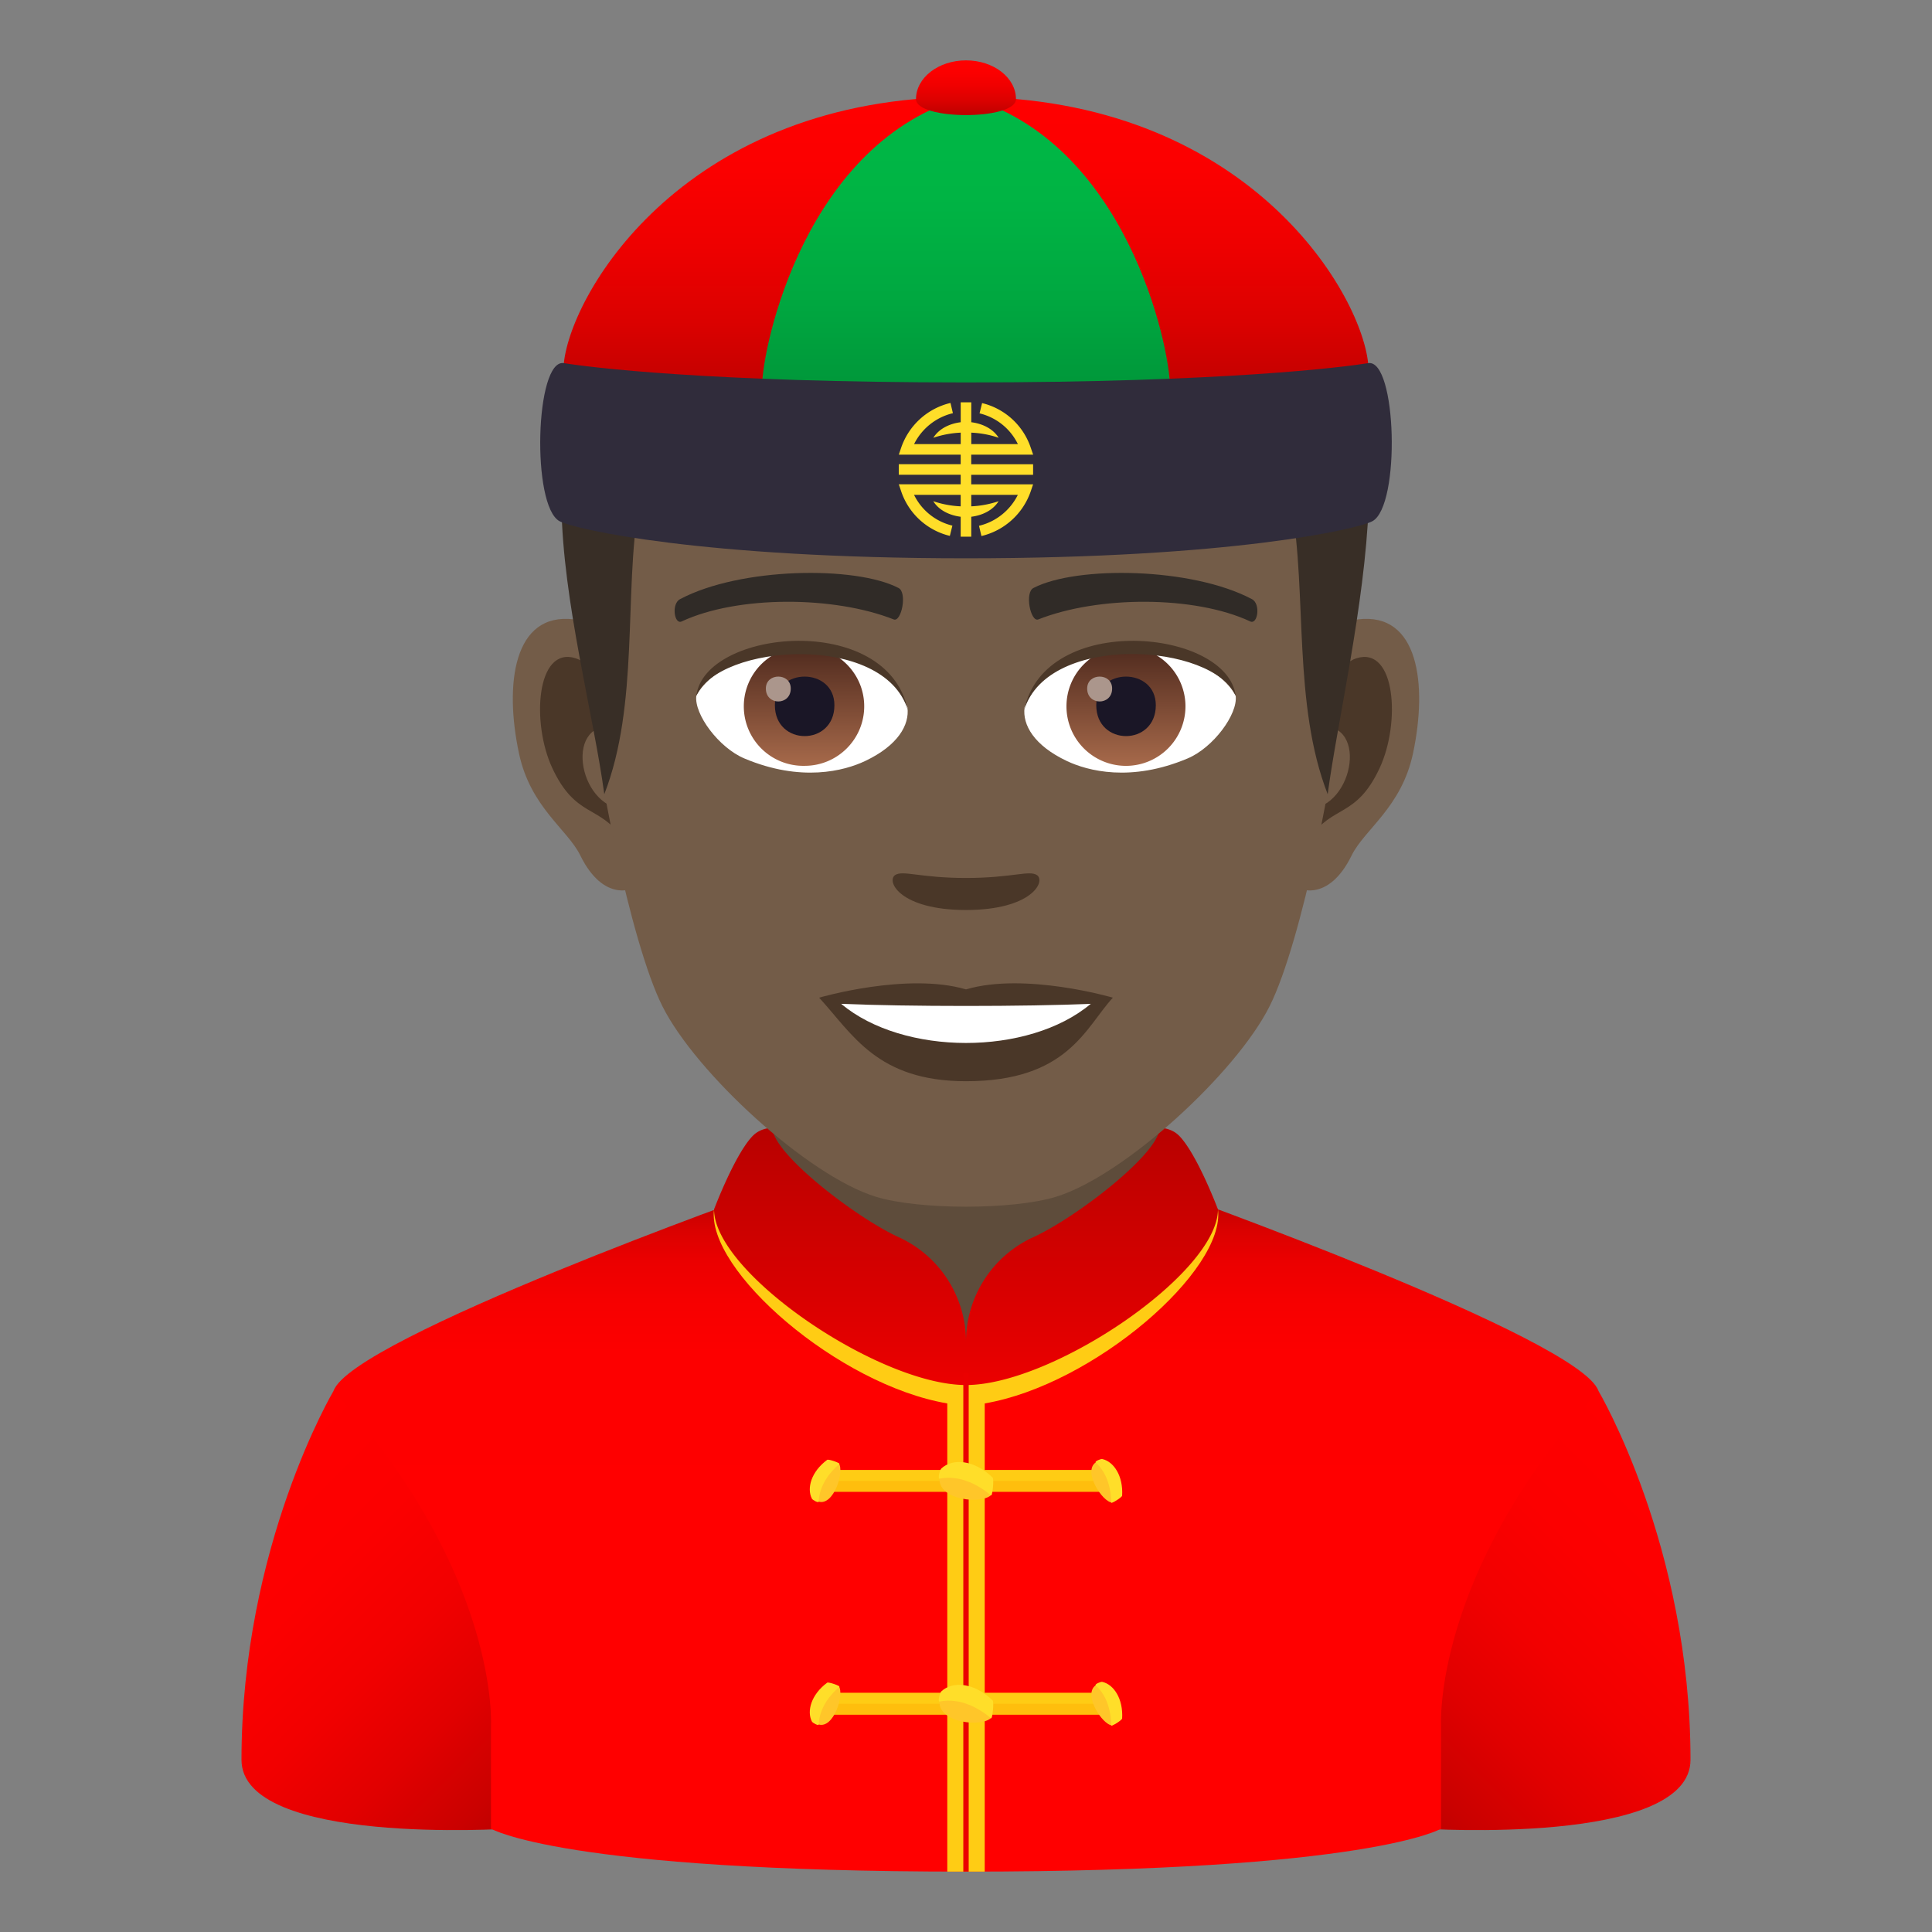 <svg xmlns="http://www.w3.org/2000/svg" xml:space="preserve" style="enable-background:new 0 0 64 64" viewBox="0 0 64 64"><rect x="0" y="0" width="64" height="64" fill="#808080" stroke="none"/><linearGradient id="a" x1="45.255" x2="55.405" y1="58.68" y2="48.529" gradientUnits="userSpaceOnUse"><stop offset="0" style="stop-color:#bd0100"/><stop offset=".083" style="stop-color:#ca0100"/><stop offset=".278" style="stop-color:#e10000"/><stop offset=".486" style="stop-color:#f20000"/><stop offset=".714" style="stop-color:#fc0000"/><stop offset="1" style="stop-color:red"/></linearGradient><path d="M52.95 46.074S56 51.212 56 58.296c0 2.858-8.848 2.281-8.848 2.281V45.881l5.798.193z" style="fill:url(#a)"/><linearGradient id="b" x1="8.595" x2="18.745" y1="48.529" y2="58.68" gradientUnits="userSpaceOnUse"><stop offset="0" style="stop-color:red"/><stop offset=".286" style="stop-color:#fc0000"/><stop offset=".514" style="stop-color:#f20000"/><stop offset=".722" style="stop-color:#e10000"/><stop offset=".917" style="stop-color:#ca0100"/><stop offset="1" style="stop-color:#bd0100"/></linearGradient><path d="M11.05 46.074S8 51.212 8 58.296c0 2.858 8.848 2.281 8.848 2.281V45.881l-5.798.193z" style="fill:url(#b)"/><linearGradient id="c" x1="32" x2="32" y1="53.042" y2="39.651" gradientUnits="userSpaceOnUse"><stop offset=".244" style="stop-color:red"/><stop offset=".614" style="stop-color:#fd0000"/><stop offset=".747" style="stop-color:#f60000"/><stop offset=".842" style="stop-color:#eb0000"/><stop offset=".918" style="stop-color:#da0100"/><stop offset=".983" style="stop-color:#c40100"/><stop offset="1" style="stop-color:#bd0100"/></linearGradient><path d="m38.643 39.437-13.286.022S11.65 44.33 11.05 46.074c5.524 6.096 5.214 11.115 5.214 11.115v3.388S18.61 62 32 62s15.737-1.423 15.737-1.423v-3.388s-.31-5.019 5.213-11.115c-.597-1.743-14.307-6.637-14.307-6.637z" style="fill:url(#c)"/><path d="M25.59 42.065s1.185 3.421 6.41 3.421 6.41-3.42 6.41-3.42v-5.689H25.59v5.688z" style="fill:#5e4c3b"/><path d="M40.346 40.061s-3.14 3.273-8.346 5.82V62h.62V46.49c3.61-.614 7.986-4.412 7.726-6.429z" style="fill:#ffcc14"/><linearGradient id="d" x1="36.172" x2="36.172" y1="45.881" y2="37.359" gradientUnits="userSpaceOnUse"><stop offset="0" style="stop-color:#eb0000"/><stop offset="1" style="stop-color:#b80100"/></linearGradient><path d="M39.048 37.612c-.259-.257-.637-.253-.637-.253 0 .858-2.794 2.996-4.188 3.627A3.812 3.812 0 0 0 32 44.466v1.415c2.883 0 8.346-3.71 8.346-5.82 0 0-.699-1.856-1.298-2.45z" style="fill:url(#d)"/><path d="M23.654 40.061s3.14 3.273 8.346 5.82V62h-.62V46.49c-3.61-.614-7.986-4.412-7.726-6.429z" style="fill:#ffcc14"/><linearGradient id="e" x1="3024.502" x2="3024.502" y1="45.881" y2="37.359" gradientTransform="matrix(-1 0 0 1 3052.33 0)" gradientUnits="userSpaceOnUse"><stop offset="0" style="stop-color:#eb0000"/><stop offset="1" style="stop-color:#b80100"/></linearGradient><path d="M24.952 37.612c.259-.257.637-.253.637-.253 0 .858 2.794 2.996 4.188 3.627A3.812 3.812 0 0 1 32 44.466v1.415c-2.883 0-8.346-3.71-8.346-5.82 0 0 .699-1.856 1.298-2.45z" style="fill:url(#e)"/><path d="M31.911 45.476h.178V62h-.178z" style="fill:#eb0000"/><path d="M27.238 48.875h9.524v.545h-9.524z" style="fill:#ffbe0d" transform="rotate(-180 32 49.147)"/><path d="M27.238 48.693h9.524v.363h-9.524z" style="fill:#ffcc14" transform="rotate(-180 32 48.875)"/><path d="M31.124 48.983c-.04.72 1.444.867 1.729.52-.148-.816-1.347-1.101-1.729-.52z" style="fill:#ffc629"/><path d="M32.883 48.947c-.618-.6-1.332-.646-1.701-.3-.055.052-.123.35-.058.336.69-.138 1.32.23 1.702.552.052.044.107-.54.057-.588z" style="fill:#ffde29"/><path d="M36.296 48.446c-.427.295.21 1.303.545 1.33.391-.457-.03-1.346-.545-1.33z" style="fill:#ffc629"/><path d="M37.172 49.547c.04-.66-.282-1.133-.657-1.214-.056-.012-.258.078-.219.113.413.376.512.941.514 1.327 0 .053.358-.173.361-.226z" style="fill:#ffde29"/><path d="M27.12 49.744c.497.145.859-.993.666-1.272-.597-.015-1.006.88-.666 1.272z" style="fill:#ffc629"/><path d="M27.402 48.359c-.528.389-.684.941-.507 1.286.027.051.223.152.226.099.023-.563.39-.999.683-1.246.04-.034-.36-.17-.402-.139z" style="fill:#ffde29"/><path d="M27.238 56.257h9.524v.545h-9.524z" style="fill:#ffbe0d" transform="rotate(-180 32 56.53)"/><path d="M27.238 56.075h9.524v.364h-9.524z" style="fill:#ffcc14" transform="rotate(-180 32 56.257)"/><path d="M31.124 56.366c-.04.719 1.444.866 1.729.52-.148-.816-1.347-1.102-1.729-.52z" style="fill:#ffc629"/><path d="M32.883 56.329c-.618-.6-1.332-.645-1.701-.3-.055.052-.123.35-.058.336.69-.138 1.32.23 1.702.553.052.044.107-.54.057-.59z" style="fill:#ffde29"/><path d="M36.296 55.828c-.427.296.21 1.303.545 1.33.391-.457-.03-1.346-.545-1.33z" style="fill:#ffc629"/><path d="M37.172 56.93c.04-.66-.282-1.134-.657-1.215-.056-.012-.258.078-.219.113.413.377.512.941.514 1.327 0 .053.358-.173.361-.226z" style="fill:#ffde29"/><path d="M27.12 57.126c.497.146.859-.993.666-1.272-.597-.015-1.006.88-.666 1.272z" style="fill:#ffc629"/><path d="M27.402 55.741c-.528.389-.684.941-.507 1.286.027.051.223.152.226.099.023-.563.39-.999.683-1.246.04-.034-.36-.17-.402-.139z" style="fill:#ffde29"/><path d="M44.99 20.517c-2.01.243-3.463 6.97-2.197 8.746.177.247 1.213.644 1.981-.924.426-.868 1.653-1.592 2.034-3.382.487-2.294.183-4.683-1.818-4.44zm-25.98 0c2.011.243 3.463 6.97 2.197 8.746-.178.247-1.213.644-1.983-.924-.424-.868-1.652-1.592-2.032-3.382-.489-2.294-.183-4.683 1.818-4.44z" style="fill:#735c48"/><path d="M44.936 21.805c-.525.165-1.098.965-1.408 2.292 1.834-.394 1.375 2.658-.219 2.715.016.307.036.622.074.955.767-1.114 1.548-.668 2.32-2.325.697-1.493.532-4.043-.767-3.637zm-24.464 2.288c-.312-1.325-.883-2.123-1.408-2.289-1.298-.406-1.466 2.144-.769 3.638.773 1.657 1.555 1.21 2.323 2.324.037-.332.059-.648.071-.956-1.577-.074-2.029-3.089-.217-2.716z" style="fill:#4a3728"/><path d="M32 7.58c-8.714 0-12.911 6.586-12.386 15.742.105 1.843 1.25 7.852 2.328 10.009 1.105 2.205 4.8 5.606 7.062 6.31 1.43.443 4.562.443 5.99 0 2.264-.704 5.96-4.105 7.064-6.31 1.082-2.157 2.223-8.164 2.327-10.009.528-9.156-3.67-15.742-12.386-15.742z" style="fill:#735c48"/><path d="M41.467 19.845c-1.993-1.056-5.805-1.107-7.227-.37-.306.14-.103 1.14.153 1.045 1.978-.783 5.172-.8 7.026.067.247.112.35-.595.048-.742zm-18.934 0c1.992-1.056 5.804-1.107 7.227-.37.304.14.103 1.14-.153 1.045-1.982-.783-5.172-.8-7.028.067-.245.112-.347-.595-.046-.742z" style="fill:#302b27"/><path d="M34.351 28.99c-.249-.174-.832.094-2.351.094-1.517 0-2.102-.268-2.35-.095-.298.21.175 1.156 2.35 1.156 2.175 0 2.65-.946 2.351-1.156z" style="fill:#4a3728"/><path d="M30.06 23.436c.075.578-.317 1.26-1.4 1.773-.688.326-2.122.71-4.004-.085-.842-.355-1.665-1.46-1.59-2.074 1.02-1.922 6.04-2.203 6.995.386z" style="fill:#fff"/><linearGradient id="f" x1="-1210.103" x2="-1210.103" y1="171.917" y2="171.317" gradientTransform="translate(7977.155 -1104.145) scale(6.57)" gradientUnits="userSpaceOnUse"><stop offset="0" style="stop-color:#a6694a"/><stop offset="1" style="stop-color:#4f2a1e"/></linearGradient><path d="M26.655 21.428c1.088 0 1.973.882 1.973 1.969 0 1.09-.884 1.972-1.973 1.972a1.971 1.971 0 1 1 0-3.941z" style="fill:url(#f)"/><path d="M25.669 23.361c0 1.364 1.972 1.364 1.972 0 0-1.264-1.972-1.264-1.972 0z" style="fill:#1a1626"/><path d="M25.37 22.808c0 .572.825.572.825 0 0-.527-.825-.527-.825 0z" style="fill:#ab968c"/><path d="M30.07 23.512c-.8-2.57-6.262-2.19-7.004-.462.274-2.213 6.322-2.799 7.004.462z" style="fill:#4a3728"/><path d="M33.94 23.436c-.075.578.316 1.26 1.4 1.773.688.326 2.12.71 4.002-.085.845-.355 1.666-1.46 1.592-2.074-1.02-1.922-6.041-2.203-6.995.386z" style="fill:#fff"/><linearGradient id="g" x1="-1211.182" x2="-1211.182" y1="171.917" y2="171.317" gradientTransform="translate(7994.886 -1104.145) scale(6.57)" gradientUnits="userSpaceOnUse"><stop offset="0" style="stop-color:#a6694a"/><stop offset="1" style="stop-color:#4f2a1e"/></linearGradient><path d="M37.3 21.428a1.971 1.971 0 1 1-1.972 1.969 1.97 1.97 0 0 1 1.972-1.97z" style="fill:url(#g)"/><path d="M36.315 23.361c0 1.364 1.973 1.364 1.973 0 0-1.264-1.973-1.264-1.973 0z" style="fill:#1a1626"/><path d="M36.014 22.808c0 .572.827.572.827 0 0-.527-.827-.527-.827 0z" style="fill:#ab968c"/><path d="M33.93 23.512c.799-2.569 6.257-2.201 7.004-.462-.278-2.213-6.322-2.799-7.004.462z" style="fill:#4a3728"/><path d="M42.781 16.739c.52 2.92.042 6.594 1.2 9.569.319-2.396 1.23-6.239 1.359-9.57h-2.56zm-24.181 0c.036 3.151 1.078 7.008 1.418 9.57 1.158-2.975.647-6.65 1.144-9.57h-2.561z" style="fill:#382e26"/><path d="M32 32.775c-1.959-.577-4.865.274-4.865.274 1.107 1.204 1.916 2.768 4.865 2.768 3.377 0 3.952-1.776 4.865-2.768 0 0-2.907-.853-4.865-.274z" style="fill:#4a3728"/><path d="M27.864 33.253c2.055 1.724 6.204 1.734 8.27 0-2.188.094-6.065.094-8.27 0z" style="fill:#fff"/><linearGradient id="h" x1="32" x2="32" y1="13.851" y2="3.208" gradientUnits="userSpaceOnUse"><stop offset="0" style="stop-color:#009137"/><stop offset=".024" style="stop-color:#009338"/><stop offset=".356" style="stop-color:#00a740"/><stop offset=".683" style="stop-color:#00b444"/><stop offset="1" style="stop-color:#00b846"/></linearGradient><path d="M32 3.208c-6.897.001-6.758 9.623-6.758 9.623 4.512 1.36 9.006 1.36 13.517 0-.166-2.339.324-9.623-6.76-9.622z" style="fill:url(#h)"/><linearGradient id="i" x1="25.339" x2="25.339" y1="13.328" y2="3.208" gradientUnits="userSpaceOnUse"><stop offset="0" style="stop-color:#bd0100"/><stop offset=".254" style="stop-color:#da0100"/><stop offset=".508" style="stop-color:#e00"/><stop offset=".759" style="stop-color:#fb0000"/><stop offset="1" style="stop-color:red"/></linearGradient><path d="M18.678 12.03s2.426 2.275 6.564.801c0-1.348 1.441-8.165 6.758-9.622-9.242 0-13.065 6.406-13.322 8.82z" style="fill:url(#i)"/><linearGradient id="j" x1="38.66" x2="38.66" y1="13.328" y2="3.208" gradientUnits="userSpaceOnUse"><stop offset="0" style="stop-color:#bd0100"/><stop offset=".254" style="stop-color:#da0100"/><stop offset=".508" style="stop-color:#e00"/><stop offset=".759" style="stop-color:#fb0000"/><stop offset="1" style="stop-color:red"/></linearGradient><path d="M32 3.208c5.316 1.458 6.758 8.275 6.758 9.623 4.137 1.474 6.563-.802 6.563-.802-.257-2.414-4.08-8.82-13.321-8.82z" style="fill:url(#j)"/><path d="M45.321 12.03c-.776.126-4.737.639-13.321.639s-12.546-.513-13.322-.64c-.95-.155-1.081 4.736-.14 5.238.491.262 4.69 1.227 13.462 1.227 8.77 0 12.97-.965 13.46-1.227.943-.502.812-5.393-.139-5.238z" style="fill:#302c3b"/><linearGradient id="k" x1="32" x2="32" y1="3.812" y2="2" gradientUnits="userSpaceOnUse"><stop offset="0" style="stop-color:#bd0100"/><stop offset=".254" style="stop-color:#da0100"/><stop offset=".508" style="stop-color:#e00"/><stop offset=".759" style="stop-color:#fb0000"/><stop offset="1" style="stop-color:red"/></linearGradient><path d="M30.344 3.282c0 .707 3.311.707 3.311 0 0-.709-.74-1.282-1.654-1.282-.914 0-1.657.573-1.657 1.282z" style="fill:url(#k)"/><path d="M32.175 15.062h2.05l-.08-.231a2.26 2.26 0 0 0-1.612-1.478l-.084.34c.561.136 1.021.51 1.27 1.019h-1.544v-.38c.294.014.584.061.907.17-.19-.306-.547-.47-.907-.515v-.66h-.35v.66c-.36.044-.717.209-.907.515a3.29 3.29 0 0 1 .907-.17v.38H30.28c.252-.51.726-.893 1.286-1.024l-.08-.34a2.287 2.287 0 0 0-1.634 1.483l-.078.231h2.05v.315h-2.05v.35h2.05v.316h-2.05l.078.231a2.26 2.26 0 0 0 1.613 1.478l.084-.34a1.91 1.91 0 0 1-1.27-1.019h1.545v.38a3.255 3.255 0 0 1-.908-.17c.19.306.547.47.908.515v.66h.35v-.66c.36-.044.716-.209.906-.515a3.295 3.295 0 0 1-.906.17v-.38h1.543c-.252.51-.726.893-1.286 1.024l.08.34a2.288 2.288 0 0 0 1.634-1.483l.078-.23h-2.05v-.316h2.05v-.35h-2.05v-.316z" style="fill:#ffde29"/></svg>